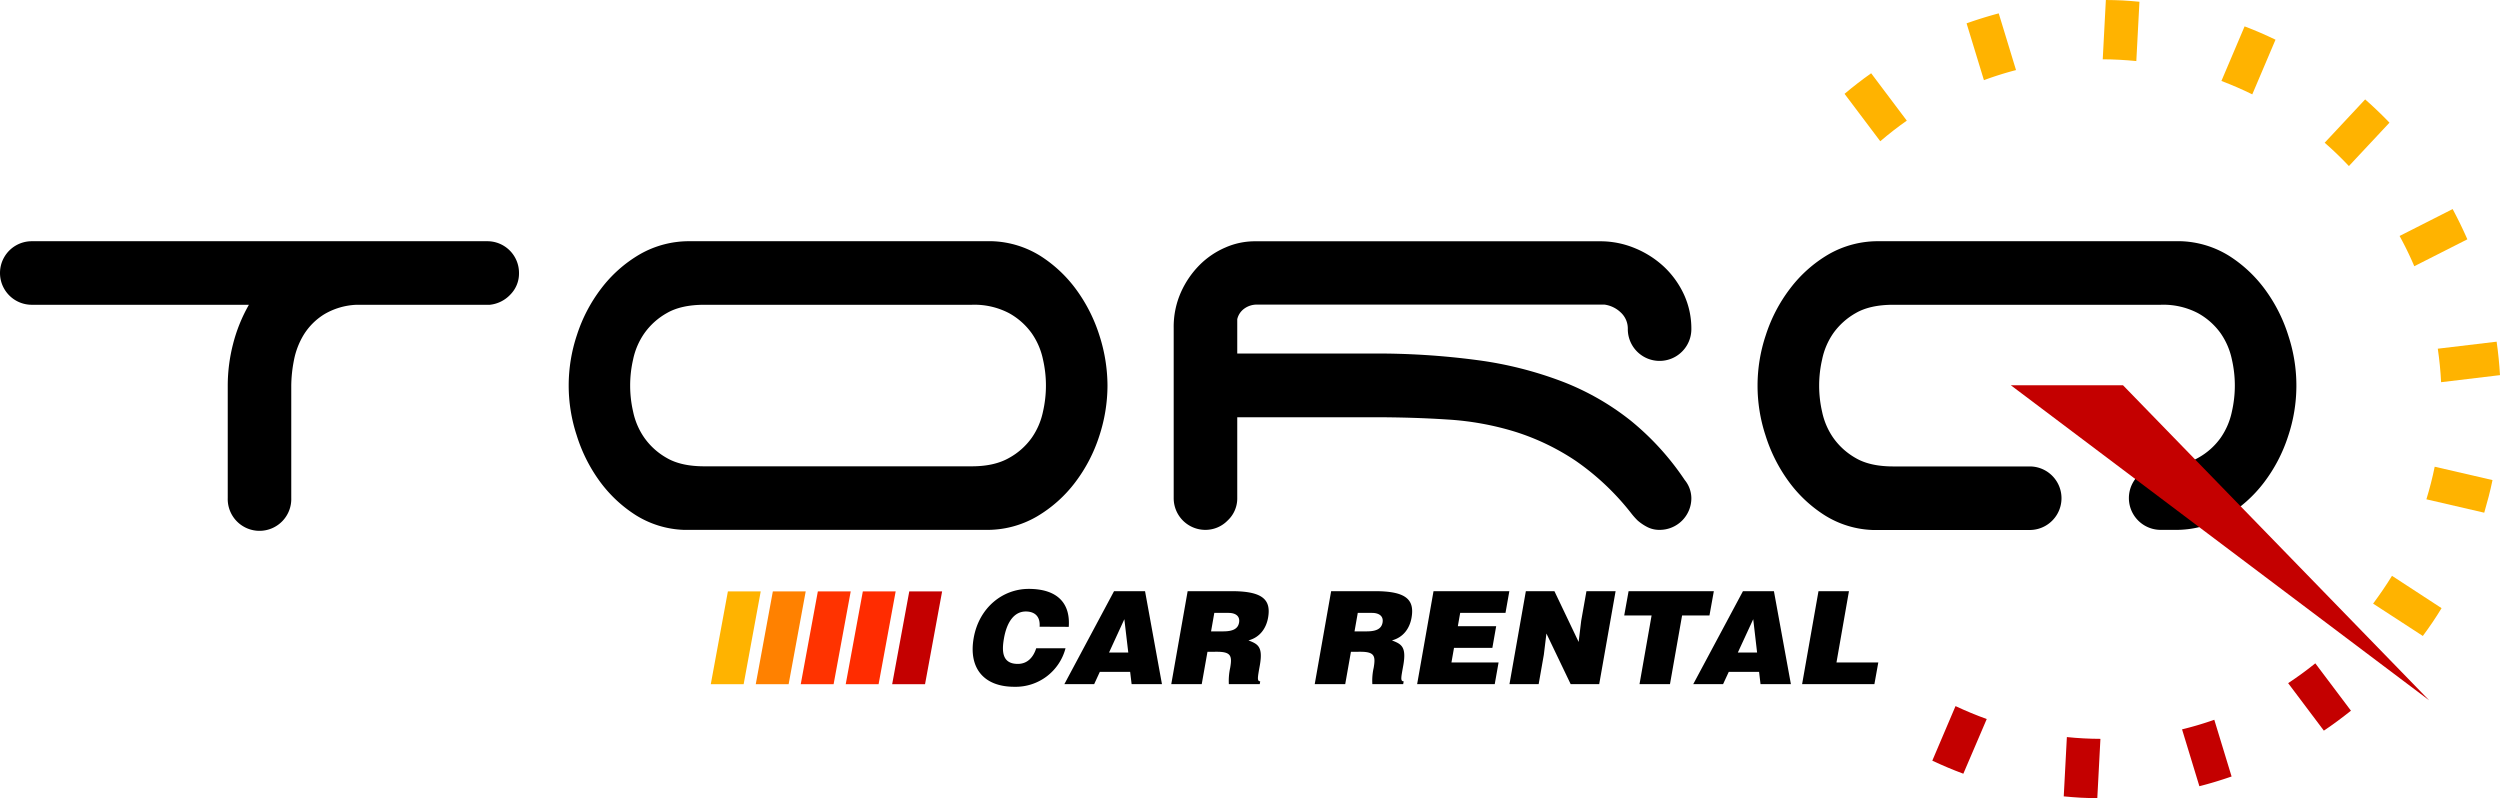 <svg xmlns="http://www.w3.org/2000/svg" viewBox="0 0 800.91 255.7" width="800.91" height="255.7" preserveAspectRatio="xMidYMid"><defs><style type="text/css">.cls-1{fill:#c40000;}.cls-2{fill:#ffb300;}.cls-3{fill:#ff8100;}.cls-4{fill:#f30;}.cls-5{fill:#ff2c00;}</style></defs><title>torq car rental</title><path d="M331.35,273.1a10.14,10.14,0,0,1,10.18,10.18,9.59,9.59,0,0,1-2.76,6.9,10.53,10.53,0,0,1-6.57,3.28H289.57a22,22,0,0,0-10.5,3.08A20.28,20.28,0,0,0,272.6,303a24.68,24.68,0,0,0-3.18,8.27,43.9,43.9,0,0,0-.85,8.06v36.05a10.18,10.18,0,1,1-20.35,0V319.34a53.82,53.82,0,0,1,1.69-13.26A50.36,50.36,0,0,1,255,293.46H185.44a10.18,10.18,0,1,1,0-20.36Z" transform="translate(-175.26 -195.82)"/><path d="M530.06,319.34a52.19,52.19,0,0,1-2.65,16.22,49.65,49.65,0,0,1-7.74,14.84,42.16,42.16,0,0,1-12.3,10.93A31.58,31.58,0,0,1,491,365.57H394.33a31,31,0,0,1-15.48-4.77,42.63,42.63,0,0,1-11.56-10.93A50.3,50.3,0,0,1,360,335.24a50.94,50.94,0,0,1,.1-32.13,49.45,49.45,0,0,1,7.75-14.84,42.16,42.16,0,0,1,12.3-10.93,31.62,31.62,0,0,1,16.32-4.24h96.71a31.09,31.09,0,0,1,15.48,4.77A42.5,42.5,0,0,1,520.2,288.8a50.82,50.82,0,0,1,7.32,14.63A52.88,52.88,0,0,1,530.06,319.34Zm-31.6,23.22a21.86,21.86,0,0,0,7.32-6.47,22.69,22.69,0,0,0,3.61-8.38,37.39,37.39,0,0,0,0-16.75,22.76,22.76,0,0,0-3.61-8.38,22,22,0,0,0-7.32-6.47,23.89,23.89,0,0,0-11.87-2.65H400.91q-7.43,0-12,2.65a22,22,0,0,0-7.21,6.47,22.76,22.76,0,0,0-3.61,8.38,37.39,37.39,0,0,0,0,16.75,22.69,22.69,0,0,0,3.61,8.38,21.94,21.94,0,0,0,7.21,6.47q4.56,2.65,12,2.65h85.68Q493.79,345.21,498.46,342.56Z" transform="translate(-175.26 -195.82)"/><path d="M717.11,355.39a10.14,10.14,0,0,1-10.18,10.18,8.41,8.41,0,0,1-3.82-.85,15.32,15.32,0,0,1-3.18-2.12,22.65,22.65,0,0,1-1.91-2.12,81.24,81.24,0,0,0-17.92-17,75.63,75.63,0,0,0-19.4-9.33,92.39,92.39,0,0,0-21.53-3.92q-11.34-.75-24.28-.74H571.63v25.87a9.65,9.65,0,0,1-3.08,7.21,9.92,9.92,0,0,1-7.1,3,10.14,10.14,0,0,1-10.18-10.18V300.88a27.12,27.12,0,0,1,2.33-11.45,29.33,29.33,0,0,1,5.94-8.69,26.36,26.36,0,0,1,8.27-5.62,23.43,23.43,0,0,1,9.33-2H687.85a28.78,28.78,0,0,1,11.23,2.23,30.76,30.76,0,0,1,9.34,6,28.8,28.8,0,0,1,6.36,8.91,26.22,26.22,0,0,1,2.33,11,10.18,10.18,0,1,1-20.36,0,7,7,0,0,0-2.22-5.3,9.38,9.38,0,0,0-5.2-2.55H578.2a6.82,6.82,0,0,0-4.45,1.38,5.76,5.76,0,0,0-2.12,3.29v11h43.26a242.36,242.36,0,0,1,33.72,2.12,120.81,120.81,0,0,1,27.25,6.89,83.07,83.07,0,0,1,21.85,12.51,86.24,86.24,0,0,1,17.28,19A9.32,9.32,0,0,1,717.11,355.39Z" transform="translate(-175.26 -195.82)"/><path d="M867.47,345.21q7.21,0,11.88-2.65a21.86,21.86,0,0,0,7.32-6.47,22.84,22.84,0,0,0,3.6-8.38,37.39,37.39,0,0,0,0-16.75,22.91,22.91,0,0,0-3.6-8.38,22,22,0,0,0-7.32-6.47,23.9,23.9,0,0,0-11.88-2.65H781.79q-7.42,0-12,2.65a22.25,22.25,0,0,0-7.21,6.47A22.76,22.76,0,0,0,759,311a37.39,37.39,0,0,0,0,16.75,22.69,22.69,0,0,0,3.61,8.38,22.14,22.14,0,0,0,7.21,6.47q4.56,2.65,12,2.65h43.69a10.18,10.18,0,1,1,0,20.36H775.22a30.89,30.89,0,0,1-15.48-4.77,42.35,42.35,0,0,1-11.56-10.93,50.57,50.57,0,0,1-7.32-14.63,51,51,0,0,1,.11-32.13,49.42,49.42,0,0,1,7.74-14.84A42.16,42.16,0,0,1,761,277.34a31.65,31.65,0,0,1,16.33-4.24h96.71a31.15,31.15,0,0,1,15.48,4.77,42.6,42.6,0,0,1,11.55,10.93,50.32,50.32,0,0,1,7.32,14.63,50.94,50.94,0,0,1-.1,32.13,49.65,49.65,0,0,1-7.74,14.84,42.41,42.41,0,0,1-12.3,10.93,31.62,31.62,0,0,1-16.34,4.24h-4.45a10.18,10.18,0,1,1,0-20.36Z" transform="translate(-175.26 -195.82)"/><path d="M508.31,396.6c.26-3.1-1.37-4.88-4.43-4.88-3.44,0-6,2.94-7,8.69-.73,4.18-.52,8.1,4.45,8.1,3.14,0,5-2.19,5.89-5h9.39a16.5,16.5,0,0,1-16.4,12.33c-9.85,0-14.74-6.05-13-15.72s9.29-15.64,17.61-15.64c9.1,0,13.39,4.51,12.83,12.16Z" transform="translate(-175.26 -195.82)"/><path d="M516.24,415l15.92-29.79h9.93L547.51,415h-9.72l-.47-3.93H527.6L525.79,415Zm19.22-20.81-4.9,10.67h6.16Z" transform="translate(-175.26 -195.82)"/><path d="M562.09,404.63,560.25,415h-9.76l5.25-29.79h14.07c9.93,0,12.72,2.69,11.7,8.49-.61,3.43-2.65,6.33-6.29,7.28,2.94,1.16,4.71,1.9,3.66,7.9-.69,3.89-1,5.21.11,5.21l-.16.91h-9.89a19.56,19.56,0,0,1,.42-5.21c.69-3.89.25-5.17-4.3-5.17Zm1.15-6.54h3.85c3,0,4.76-.74,5.12-2.81s-1.1-3.11-3.38-3.11h-4.55Z" transform="translate(-175.26 -195.82)"/><path d="M608.05,404.63,606.22,415h-9.77l5.26-29.79h14.06c9.93,0,12.72,2.69,11.7,8.49-.6,3.43-2.64,6.33-6.29,7.28,2.94,1.16,4.71,1.9,3.66,7.9-.69,3.89-1.05,5.21.11,5.21l-.16.91h-9.88a18.69,18.69,0,0,1,.42-5.21c.68-3.89.25-5.17-4.3-5.17Zm1.15-6.54h3.85c3,0,4.76-.74,5.13-2.81s-1.11-3.11-3.39-3.11h-4.55Z" transform="translate(-175.26 -195.82)"/><path d="M629.26,415l5.25-29.79H658.8l-1.23,6.95H643.05l-.75,4.27h12.28l-1.22,6.95H641.07l-.82,4.67h15.1L654.12,415Z" transform="translate(-175.26 -195.82)"/><path d="M681,401.48l.82-6.78,1.68-9.48h9.34L687.59,415h-9.14l-7.77-16.22-.83,6.79L668.19,415h-9.35l5.25-29.79h9.15Z" transform="translate(-175.26 -195.82)"/><path d="M697,385.22h27.31L722.91,393h-8.77l-3.88,22H700.5l3.87-22H695.6Z" transform="translate(-175.26 -195.82)"/><path d="M717.71,415l15.93-29.79h9.92L749,415h-9.73l-.46-3.93h-9.72L727.27,415Zm19.22-20.81L732,404.87h6.17Z" transform="translate(-175.26 -195.82)"/><path d="M752.59,415l5.25-29.79h9.76l-4,22.84H777L775.75,415Z" transform="translate(-175.26 -195.82)"/><polygon class="cls-1" points="644.19 123.42 680.13 123.42 778.2 224.34 644.19 123.42"/><path class="cls-2" d="M810.84,221.5a107.64,107.64,0,0,1,10.28-3.23l-5.54-18.17q-5.24,1.4-10.3,3.2Z" transform="translate(-175.26 -195.82)"/><path class="cls-2" d="M777.63,241.07c2.72-2.33,5.55-4.54,8.5-6.6l-11.42-15.18c-2.93,2.08-5.78,4.27-8.52,6.59Z" transform="translate(-175.26 -195.82)"/><path class="cls-2" d="M961,262.8l-17,8.62a105.65,105.65,0,0,1,4.71,9.69l17-8.62C964.27,269.19,962.71,266,961,262.8Z" transform="translate(-175.26 -195.82)"/><path class="cls-2" d="M920,241.55a107.29,107.29,0,0,1,7.76,7.47l13-13.9q-3.74-3.9-7.79-7.45Z" transform="translate(-175.26 -195.82)"/><path class="cls-2" d="M886.92,221.76c3.38,1.27,6.67,2.71,9.89,4.29l7.44-17.51c-3.22-1.56-6.53-3-9.9-4.27Z" transform="translate(-175.26 -195.82)"/><path class="cls-2" d="M849.9,195.82l-1,19c1.79,0,3.59.05,5.39.15s3.59.23,5.37.41l1-19c-1.79-.17-3.58-.32-5.38-.42S851.69,195.84,849.9,195.82Z" transform="translate(-175.26 -195.82)"/><path class="cls-2" d="M941.57,380.29c-1.88,3.07-3.9,6-6.05,8.91l15.93,10.36c2.13-2.88,4.16-5.85,6-8.91Z" transform="translate(-175.26 -195.82)"/><path class="cls-2" d="M955.25,345.34c-.72,3.56-1.61,7-2.66,10.44l18.53,4.29c1-3.42,1.92-6.9,2.65-10.45Z" transform="translate(-175.26 -195.82)"/><path class="cls-1" d="M917,408.33c-2.79,2.25-5.7,4.37-8.7,6.35l11.44,15.21c3-2,5.87-4.15,8.68-6.39Z" transform="translate(-175.26 -195.82)"/><path class="cls-2" d="M956.24,307.53c.52,3.53.88,7.1,1.06,10.73L976.17,316c-.22-3.61-.57-7.19-1.08-10.72Z" transform="translate(-175.26 -195.82)"/><path class="cls-1" d="M884.64,426.41a107.57,107.57,0,0,1-10.33,3.07l5.55,18.21c3.51-.88,6.93-1.94,10.32-3.11Z" transform="translate(-175.26 -195.82)"/><path class="cls-1" d="M811.74,426.17c-3.4-1.22-6.72-2.61-10-4.14l-7.44,17.48c3.25,1.52,6.54,2.92,9.94,4.18Z" transform="translate(-175.26 -195.82)"/><path class="cls-1" d="M847.16,451.52l1-19c-1.78,0-3.58-.06-5.38-.15s-3.6-.24-5.37-.42l-1,19c1.78.16,3.57.32,5.38.42S845.37,451.5,847.16,451.52Z" transform="translate(-175.26 -195.82)"/><polygon class="cls-2" points="233.19 189.46 227.71 219.19 238.24 219.19 243.71 189.46 233.19 189.46"/><polygon class="cls-3" points="247.59 189.46 242.12 219.19 252.65 219.19 258.12 189.46 247.59 189.46"/><polygon class="cls-4" points="262.01 189.46 256.53 219.19 267.06 219.19 272.54 189.46 262.01 189.46"/><polygon class="cls-5" points="276.42 189.46 270.94 219.19 281.47 219.19 286.94 189.46 276.42 189.46"/><polygon class="cls-1" points="291.3 189.46 285.82 219.19 296.35 219.19 301.82 189.46 291.3 189.46"/></svg>